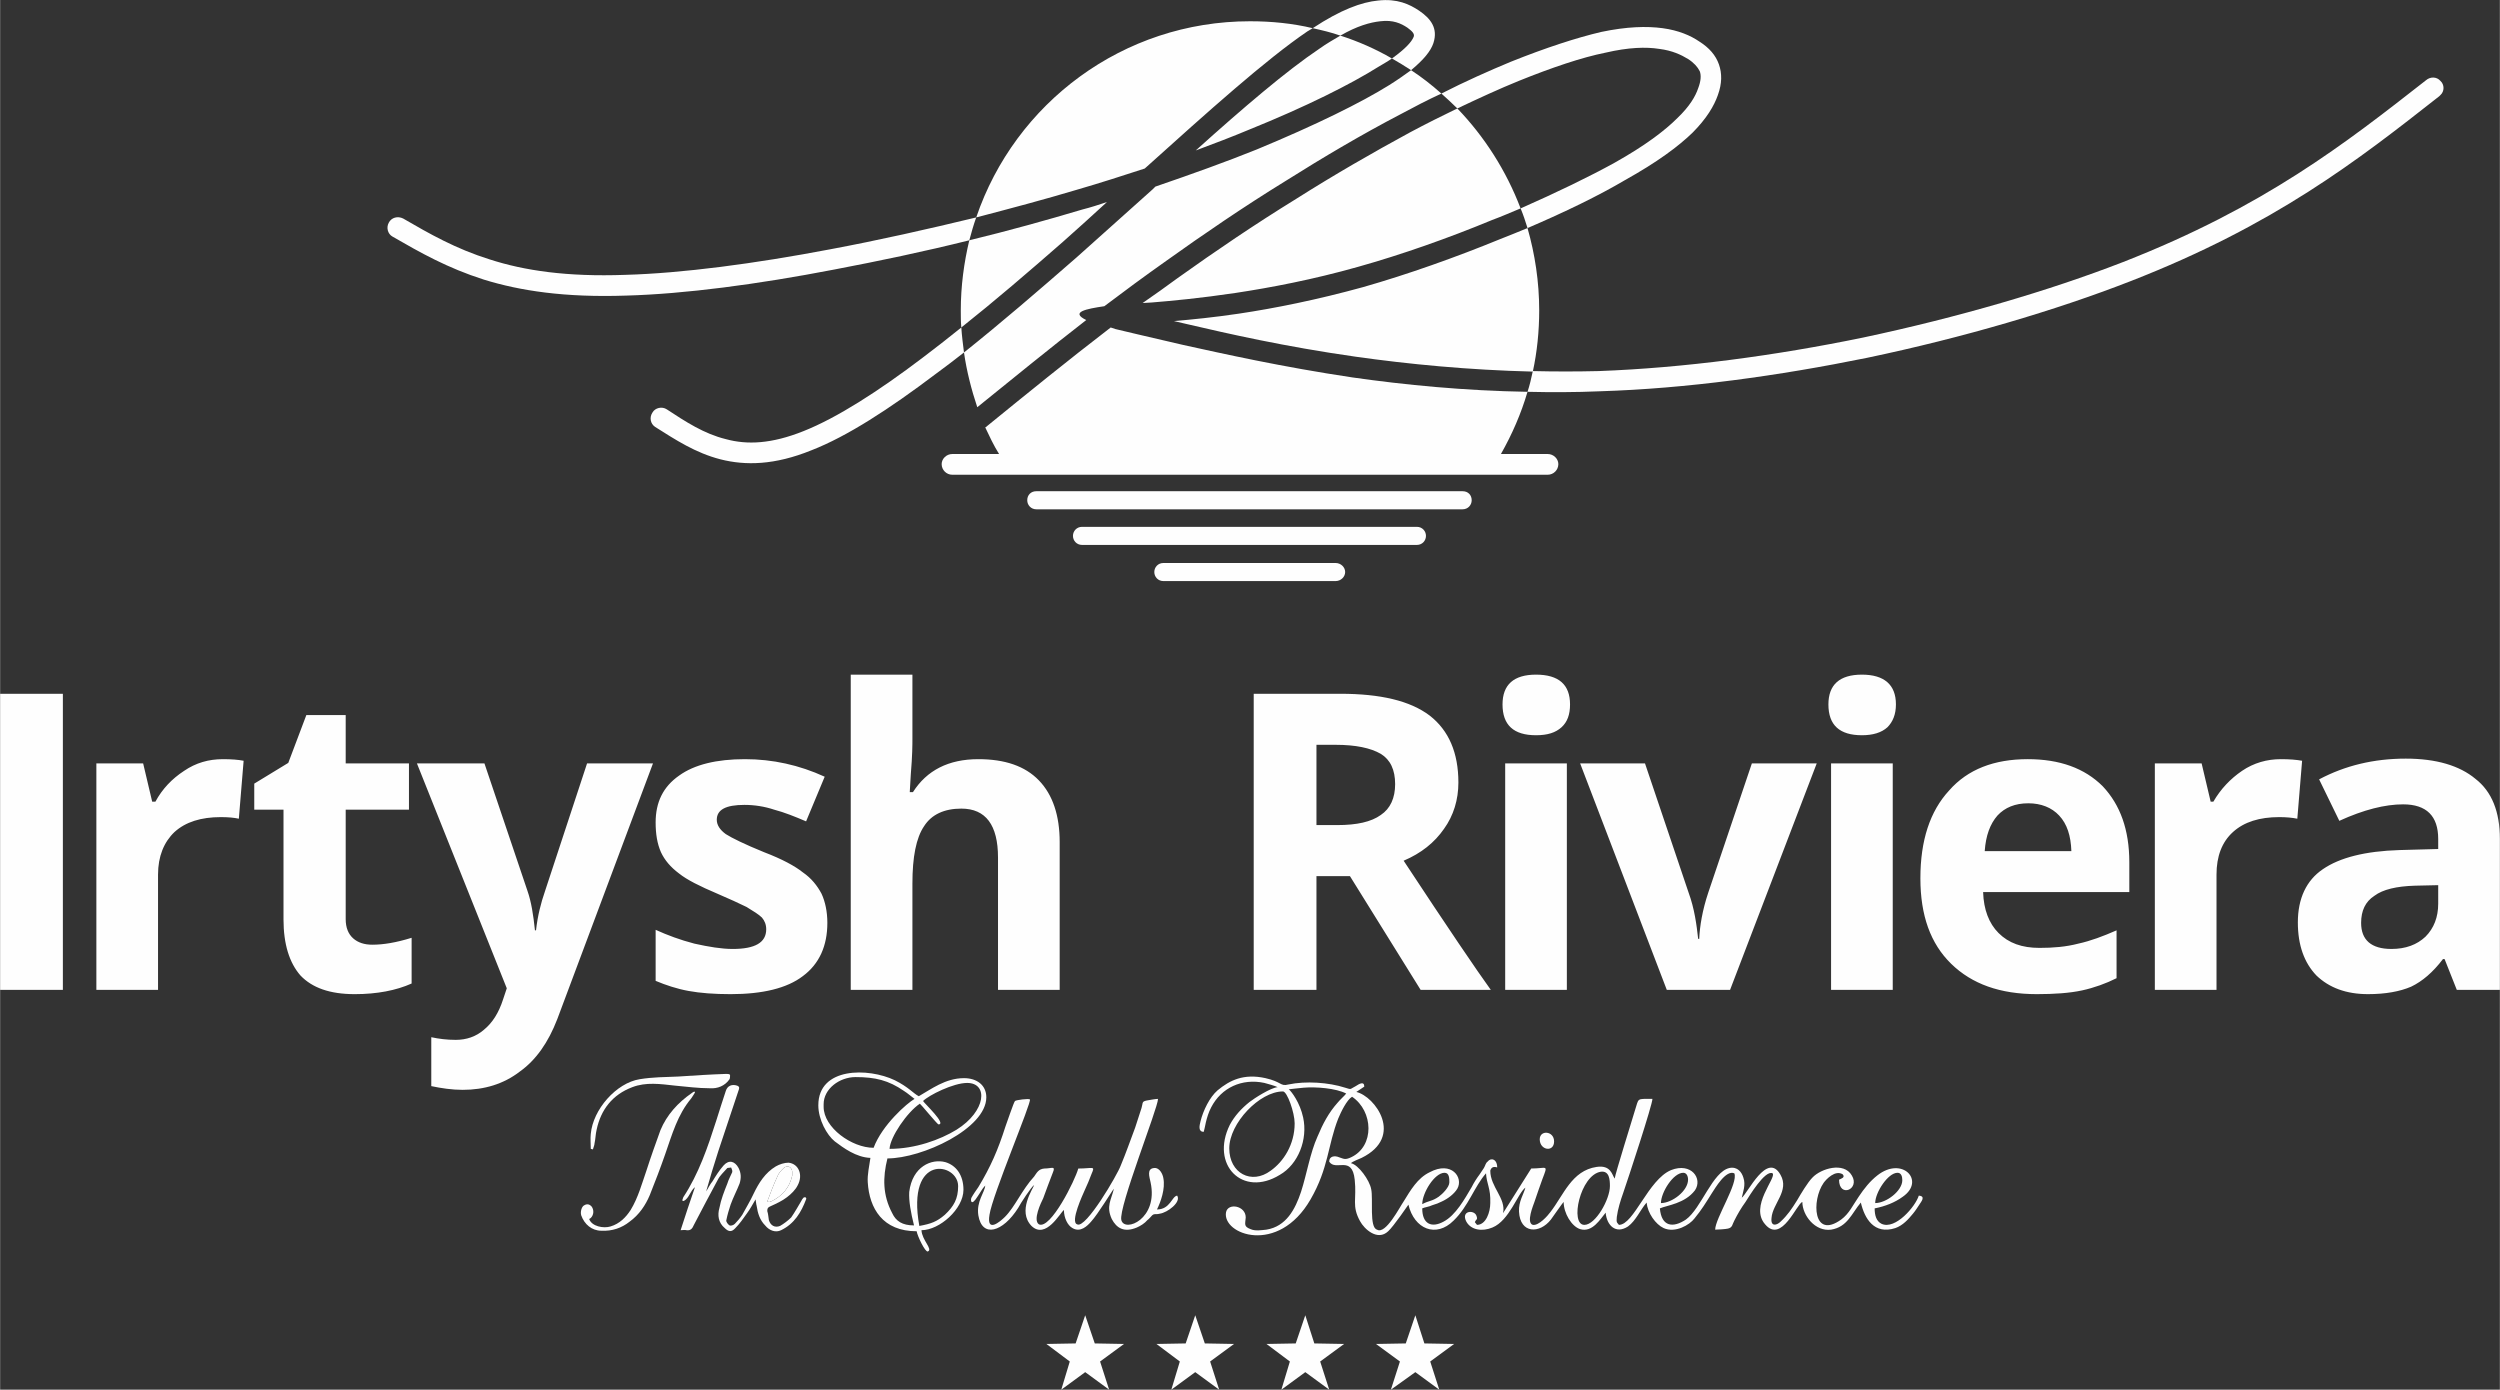 <?xml version="1.0" encoding="UTF-8"?> <svg xmlns="http://www.w3.org/2000/svg" xmlns:xlink="http://www.w3.org/1999/xlink" xml:space="preserve" width="46.82mm" height="26.026mm" style="shape-rendering:geometricPrecision; text-rendering:geometricPrecision; image-rendering:optimizeQuality; fill-rule:evenodd; clip-rule:evenodd" viewBox="0 0 4702 2614"><rect x="0" y="0" width="4702" height="2614" fill="#333333" stroke="none"/> <defs> <style type="text/css"> .fil1 {fill:#FEFEFE} .fil0 {fill:#FEFEFE;fill-rule:nonzero} </style> </defs> <g id="Слой_x0020_1">  <path class="fil0" d="M1949 958c-10,0 -17,-8 -17,-17 0,-10 7,-17 17,-17l802 0c10,0 17,7 17,17 0,9 -7,17 -17,17l-802 0z"></path> <path class="fil0" d="M2035 1025c-10,0 -17,-8 -17,-17 0,-9 7,-17 17,-17l630 0c10,0 17,8 17,17 0,9 -7,17 -17,17l-630 0z"></path> <path class="fil0" d="M2188 1093c-10,0 -17,-8 -17,-17 0,-9 7,-17 17,-17l324 0c10,0 18,8 18,17 0,9 -8,17 -18,17l-324 0z"></path> <path class="fil0" d="M2711 176c45,-23 90,-43 131,-60 65,-26 123,-45 170,-56 48,-10 85,-11 115,-7 30,4 53,14 69,25 19,12 31,26 37,43 6,17 6,36 -2,58 -7,20 -21,44 -48,71 -27,26 -66,55 -127,89 -49,29 -113,60 -183,90 -4,-13 -8,-25 -13,-37 68,-30 130,-60 177,-86 57,-32 94,-60 118,-84 23,-22 34,-41 39,-56 5,-13 6,-24 3,-32 -4,-8 -11,-16 -22,-23 -13,-8 -30,-16 -54,-19 -25,-4 -58,-3 -101,7 -45,9 -101,28 -163,53 -37,15 -76,33 -116,52 -10,-10 -20,-19 -30,-28zm172 522c41,1 82,1 124,0 161,-6 332,-29 497,-63 179,-38 350,-88 489,-142 266,-104 418,-223 570,-342 8,-7 20,-7 27,1 8,7 8,20 0,27l0 0 -2 2c-154,121 -309,242 -581,348 -141,55 -314,106 -495,144 -167,34 -340,58 -503,63 -46,2 -92,2 -136,1 4,-12 7,-25 10,-39z"></path> <path class="fil0" d="M738 445c-9,-5 -12,-17 -7,-26 5,-10 17,-13 27,-8 50,29 99,57 163,77 65,21 145,33 255,29 107,-3 243,-21 385,-48 91,-17 184,-38 275,-60 -5,14 -9,28 -13,43 -84,21 -170,39 -254,55 -145,28 -282,46 -391,49 -116,4 -200,-9 -268,-30 -69,-22 -120,-51 -172,-81zm1731 -392c53,-35 92,-49 123,-52 36,-4 59,7 77,19 22,15 36,33 27,61 -5,15 -18,31 -42,51 -12,-8 -24,-15 -36,-22 25,-18 37,-31 41,-41 2,-6 -4,-11 -12,-17 -12,-8 -27,-15 -51,-12 -19,2 -44,9 -75,27 -17,-6 -34,-10 -52,-14zm-656 610c-18,14 -36,28 -54,41 -86,65 -166,117 -233,143 -69,28 -124,29 -171,17 -47,-12 -85,-37 -123,-61 -9,-6 -11,-18 -5,-27 5,-9 18,-12 27,-6 35,23 70,46 111,56 40,11 86,9 146,-15 63,-25 141,-75 224,-138 24,-18 48,-37 73,-57 1,16 3,31 5,47z"></path> <path class="fil1" d="M2351 40c41,0 80,4 118,13 -3,2 -7,4 -10,6 -78,53 -186,150 -306,258 -40,13 -83,27 -128,40 -60,18 -124,35 -189,52 73,-215 276,-369 515,-369zm-560 853c-11,0 -20,-9 -20,-20 0,-10 9,-19 20,-19l88 0c-10,-16 -18,-33 -26,-50 2,-1 3,-2 4,-3l0 0c75,-61 150,-122 232,-185l9 3c17,4 54,13 128,30 73,16 184,41 318,61 98,14 210,25 329,27 -12,41 -29,80 -50,117l88 0c11,0 20,9 20,19 0,11 -9,20 -20,20l-1120 0zm730 -826c34,11 66,25 97,43 -7,5 -16,10 -26,16 -51,32 -134,74 -243,118 -31,13 -65,26 -100,39 90,-81 171,-150 232,-191 14,-10 28,-18 40,-25zm133 65c20,13 39,28 57,44 -26,12 -51,25 -77,39 -71,37 -144,80 -217,126 -78,48 -154,100 -224,150 -41,29 -79,57 -116,85 -34,5 -65,11 -34,26 -71,55 -138,110 -205,164 -11,-33 -20,-68 -25,-103 69,-55 141,-117 212,-179 47,-42 96,-86 143,-128l5 -5c70,-24 134,-47 191,-70 111,-46 196,-88 249,-121 16,-10 30,-20 41,-28zm-846 484c-1,-10 -1,-21 -1,-32 0,-46 6,-90 16,-132 74,-18 146,-38 213,-58 16,-4 31,-9 46,-14 -27,25 -55,50 -83,75 -64,56 -128,111 -191,161zm933 -412c51,53 92,117 119,188 -17,7 -35,15 -54,22 -82,34 -170,65 -252,88 -85,24 -164,39 -230,49 -67,10 -121,15 -158,18l-17 1c22,-15 44,-31 66,-47 70,-50 145,-101 223,-149 71,-45 144,-87 214,-125 30,-16 60,-31 89,-45zm132 225c14,49 22,101 22,155 0,39 -4,78 -12,115 -121,-3 -234,-14 -333,-28 -134,-19 -243,-44 -316,-61l-26 -6c34,-3 75,-7 122,-14 67,-10 147,-26 234,-50 84,-24 174,-56 257,-90 18,-7 35,-14 52,-21z"></path> <path class="fil1" d="M2041 2474l18 53 55 1 -45 33 17 53 -45 -33 -45 33 16 -53 -44 -33 55 -1 18 -53z"></path> <path class="fil1" d="M2248 2474l18 53 55 1 -45 33 17 53 -45 -33 -45 33 16 -53 -44 -33 55 -1 18 -53z"></path> <path class="fil1" d="M2455 2474l17 53 56 1 -45 33 17 53 -45 -33 -45 33 16 -53 -44 -33 55 -1 18 -53z"></path> <path class="fil1" d="M2662 2474l17 53 56 1 -45 33 17 53 -45 -33 -46 33 17 -53 -45 -33 56 -1 18 -53z"></path> <path class="fil0" d="M0 1305l118 0 0 557 -118 0 0 -557zm419 123c16,0 29,1 39,3l-9 109c-9,-2 -20,-3 -34,-3 -37,0 -66,9 -87,28 -20,19 -31,46 -31,80l0 217 -116 0 0 -426 88 0 17 72 6 0c13,-24 31,-43 54,-58 22,-15 46,-22 73,-22zm281 349c21,0 45,-4 74,-13l0 86c-29,13 -65,20 -107,20 -47,0 -80,-12 -102,-35 -21,-24 -32,-59 -32,-106l0 -206 -55 0 0 -49 64 -39 34 -90 74 0 0 91 119 0 0 87 -119 0 0 206c0,16 5,28 14,36 9,8 21,12 36,12zm84 -341l127 0 81 240c7,20 11,45 14,74l2 0c3,-27 9,-51 17,-74l79 -240 124 0 -180 481c-17,44 -40,77 -71,99 -30,23 -66,34 -107,34 -20,0 -40,-3 -59,-7l0 -92c14,3 29,5 46,5 20,0 38,-6 53,-19 16,-13 28,-32 36,-57l7 -21 -169 -423zm772 300c0,43 -15,77 -46,100 -30,23 -76,34 -136,34 -31,0 -57,-2 -79,-6 -22,-4 -43,-11 -62,-19l0 -96c22,10 46,19 73,26 27,6 51,10 72,10 42,0 63,-12 63,-37 0,-9 -3,-16 -8,-22 -6,-6 -16,-12 -29,-20 -14,-7 -32,-15 -55,-25 -33,-14 -57,-26 -72,-38 -16,-12 -27,-25 -34,-40 -7,-16 -10,-34 -10,-56 0,-38 14,-67 44,-88 29,-21 71,-31 124,-31 52,0 102,11 150,33l-35 84c-21,-9 -41,-17 -60,-22 -18,-6 -37,-9 -56,-9 -35,0 -52,9 -52,28 0,10 6,19 17,27 11,7 35,19 72,34 34,13 58,26 73,38 16,11 27,25 35,40 7,15 11,34 11,55zm437 126l-116 0 0 -249c0,-61 -23,-92 -69,-92 -32,0 -56,11 -70,33 -15,22 -22,58 -22,108l0 200 -116 0 0 -593 116 0 0 121c0,9 0,31 -3,66l-2 34 6 0c26,-41 67,-62 123,-62 50,0 88,13 114,40 26,27 39,66 39,116l0 278zm483 -310l39 0c37,0 64,-6 82,-19 18,-12 27,-32 27,-58 0,-27 -9,-46 -27,-57 -19,-11 -47,-17 -85,-17l-36 0 0 151zm0 96l0 214 -118 0 0 -557 163 0c75,0 131,13 168,41 36,28 54,70 54,126 0,32 -9,62 -27,87 -18,26 -43,46 -76,60 83,126 138,207 164,243l-132 0 -133 -214 -63 0zm350 -323c0,-37 21,-56 63,-56 43,0 64,19 64,56 0,19 -5,33 -16,43 -11,10 -26,15 -48,15 -42,0 -63,-19 -63,-58zm121 537l-116 0 0 -426 116 0 0 426zm188 0l-163 -426 122 0 82 243c11,30 15,60 18,87l2 0c1,-24 6,-54 17,-87l82 -243 122 0 -163 426 -119 0zm304 -537c0,-37 21,-56 63,-56 42,0 64,19 64,56 0,19 -6,33 -16,43 -11,10 -27,15 -48,15 -42,0 -63,-19 -63,-58zm121 537l-116 0 0 -426 116 0 0 426zm255 -351c-25,0 -44,8 -58,23 -14,16 -22,38 -24,67l163 0c-1,-29 -8,-51 -23,-67 -14,-15 -34,-23 -58,-23zm16 359c-69,0 -122,-19 -161,-57 -39,-38 -58,-91 -58,-161 0,-71 18,-126 54,-165 35,-40 85,-59 148,-59 60,0 107,17 141,51 33,35 50,82 50,143l0 56 -275 0c1,33 11,59 29,77 19,19 44,28 77,28 26,0 50,-2 73,-8 23,-5 47,-14 72,-25l0 90c-20,10 -42,18 -65,23 -23,5 -52,7 -85,7zm459 -442c16,0 29,1 40,3l-9 109c-10,-2 -21,-3 -34,-3 -37,0 -66,9 -87,28 -21,19 -31,46 -31,80l0 217 -116 0 0 -426 88 0 17 72 5 0c14,-24 32,-43 54,-58 22,-15 47,-22 73,-22zm331 434l-23 -58 -3 0c-19,25 -39,42 -60,52 -21,9 -48,14 -81,14 -41,0 -73,-12 -97,-35 -23,-24 -35,-57 -35,-100 0,-45 16,-79 47,-100 32,-22 80,-34 144,-36l73 -2 0 -19c0,-43 -22,-65 -66,-65 -34,0 -74,10 -120,31l-38 -78c49,-26 103,-39 163,-39 57,0 101,13 131,38 31,24 46,62 46,113l0 284 -81 0zm-35 -197l-44 1c-34,1 -60,7 -76,19 -17,11 -25,28 -25,51 0,32 19,49 57,49 27,0 48,-8 64,-23 16,-16 24,-37 24,-62l0 -35z"></path> <g> <path class="fil1" d="M3274 2254l1 1c0,0 -1,0 -1,-1zm-1545 52c-25,-138 73,-119 73,-75 0,24 -8,38 -25,54 -15,13 -26,17 -48,21zm-86 -147c-41,0 -94,-38 -94,-77l0 -5c0,-29 30,-51 60,-51 37,0 62,6 91,26 8,5 13,10 20,15 -14,8 -61,49 -77,92zm30 2c1,-22 33,-69 57,-85 1,0 33,39 35,39 16,0 -26,-39 -29,-44 11,-11 57,-34 83,-34 40,0 36,53 -20,88 -31,19 -78,36 -126,36zm-134 -82c0,27 16,56 31,68 16,12 40,30 67,31 -2,15 -6,31 -5,46 3,49 28,92 92,92 1,8 16,40 21,38 10,-4 -11,-21 -12,-40 34,0 79,-40 79,-76 0,-28 -14,-46 -34,-52 -26,-7 -62,8 -68,56 -1,17 3,39 9,63 -22,0 -34,-8 -41,-23 -18,-34 -18,-67 -9,-103 65,0 186,-56 186,-115 0,-23 -18,-36 -42,-36 -35,0 -62,21 -85,34 -10,-5 -19,-17 -45,-30 -50,-24 -144,-25 -144,47zm557 155l-1 2 1 -2zm-242 -6l-1 2 1 -2zm92 -2l-1 3 1 -3zm-93 4c-1,13 -17,30 -13,56 7,43 46,32 75,-14 4,-8 25,-40 30,-43 -2,7 -32,49 -5,77 27,26 54,-25 61,-30 0,15 7,29 16,34 15,9 28,-4 35,-12 13,-14 40,-59 43,-62 -5,21 -15,33 -4,57 9,17 23,26 47,16 7,-3 15,-8 20,-14 3,-2 6,-6 9,-9 5,-4 6,-1 14,-3 15,-2 41,-22 33,-34 -10,1 -13,26 -38,26 7,-14 16,-39 12,-59 -1,-7 -7,-20 -17,-19 -15,1 -9,17 -7,27 15,69 -49,95 -55,71 -6,-23 69,-211 69,-228 -5,0 -15,2 -21,3 -10,2 -7,4 -10,14 -4,12 -8,25 -12,37 -9,24 -17,47 -27,71 -6,17 -66,120 -82,111 -14,-4 11,-57 14,-64 5,-11 9,-20 13,-31 7,-16 3,-10 -25,-10 -6,22 -52,115 -74,105 -12,-8 4,-41 8,-49 6,-17 12,-32 18,-48 6,-14 -2,-8 -16,-8 -11,1 -14,8 -19,15 -23,25 -36,57 -55,76 -9,9 -35,31 -29,-4 5,-36 80,-213 76,-217 -2,-2 -26,1 -28,3 -2,1 -16,43 -18,48 -14,44 -28,76 -51,114 -3,4 -11,16 -13,20 -2,4 -1,18 12,-3 5,-7 8,-14 14,-20zm1043 -87c0,21 27,25 27,4 0,-20 -27,-22 -27,-4zm84 161c-28,0 -8,-94 31,-100 16,-2 17,15 17,27 0,25 -27,73 -48,73zm-305 -39c0,-21 23,-59 42,-59 9,0 9,11 9,18 0,9 -13,22 -20,27 -13,9 -18,7 -31,14zm852 -2c0,-20 24,-57 42,-57 7,0 9,7 9,14 0,20 -30,43 -51,43zm-403 0c0,-20 23,-57 42,-57 6,0 9,6 9,13 0,21 -30,44 -51,44zm-812 -103c0,-47 57,-107 101,-107 8,0 22,40 22,60 0,40 -21,72 -45,89 -36,27 -78,5 -78,-42zm557 74c-3,12 -13,26 -12,45 2,42 39,42 60,15 3,-4 23,-33 24,-33 0,21 15,46 31,51 23,7 38,-19 48,-31 2,24 19,41 42,26 15,-11 23,-31 35,-45 2,20 17,41 32,48 22,10 49,-6 58,-18 14,-17 21,-29 33,-48 6,-9 26,-44 42,-37 8,18 -36,85 -36,106 5,0 20,-1 24,-2 9,-2 8,-8 12,-15 6,-12 13,-24 21,-35 7,-11 37,-61 51,-54 8,8 -44,62 -14,96 31,37 60,-40 70,-42 0,25 24,56 54,52 31,-5 39,-31 56,-51 7,30 25,61 65,48 14,-5 24,-16 33,-27 5,-6 8,-11 12,-17 3,-5 13,-16 -1,-17 -6,20 -44,65 -70,53 -10,-5 -13,-16 -13,-29 20,-4 38,-11 53,-22 43,-30 -1,-77 -48,-40 -14,11 -25,25 -35,40 -11,16 -18,32 -33,43 -53,38 -56,-36 -33,-69 5,-7 22,-25 36,-16 5,6 -3,8 -7,10 0,35 40,18 24,-8 -15,-26 -58,-13 -74,4 -9,9 -22,31 -29,43 -10,16 -18,28 -31,40 -7,7 -19,10 -17,-7 2,-27 34,-51 17,-81 -25,-45 -62,35 -73,43 2,-10 8,-24 3,-38 -3,-10 -11,-21 -26,-18 -32,7 -53,76 -82,97 -24,16 -46,14 -49,-21 14,-6 47,-9 66,-34 15,-22 -7,-53 -45,-38 -43,18 -70,103 -98,103 -4,-5 -5,-4 -4,-15 2,-15 7,-31 12,-45 10,-29 55,-166 55,-177 -31,0 -25,-2 -33,22 -5,17 -37,119 -38,128 -5,-7 -7,-26 -34,-22 -47,7 -62,53 -87,85 -5,7 -22,26 -33,24 -13,-4 1,-37 3,-43 5,-15 10,-29 15,-43 11,-29 9,-20 -21,-20l-53 84c6,-28 -24,-49 -24,-80 2,-7 7,-8 13,-6 0,-16 -12,-19 -18,-11 -4,3 -4,7 -7,12 -3,4 -5,8 -8,12 -6,8 -11,16 -15,24 -13,22 -30,53 -53,65 -22,12 -40,5 -40,-25 4,-2 13,-3 19,-6 7,-2 12,-4 18,-7 11,-5 23,-14 29,-24 12,-21 -11,-53 -52,-31 -23,11 -36,34 -49,55 -7,10 -34,63 -50,53 -15,-4 -7,-58 -11,-76 -3,-17 -24,-46 -38,-49 2,-3 16,-8 20,-10 81,-40 25,-116 -10,-124l15 -10c0,-11 -10,-5 -16,-1 -12,6 -7,7 -20,3 -31,-10 -74,-13 -107,-6 -15,4 -12,-5 -43,-12 -41,-9 -67,4 -90,23 -15,13 -27,38 -32,58 -2,8 -5,20 6,20 2,-5 4,-27 14,-46 19,-37 58,-55 100,-46 4,1 22,6 25,8 -13,1 -44,21 -53,28 -15,12 -28,26 -37,43 -37,75 24,137 94,94 35,-20 53,-67 44,-108 -6,-28 -22,-49 -27,-53 7,-1 19,-2 28,-3 23,-2 61,1 80,11 -3,4 -12,12 -16,17 -17,19 -28,40 -38,64 -14,31 -20,70 -31,104 -11,33 -28,65 -65,71 -10,1 -21,3 -30,-1 -13,-5 -10,-9 -9,-22 0,-22 -33,-28 -37,-10 -8,42 98,82 159,-24 34,-59 32,-101 52,-152 5,-12 16,-35 26,-41 40,27 43,93 -2,114 -11,5 -13,3 -22,0 -9,-4 -19,-2 -19,8 12,19 43,-13 48,34 4,37 -6,49 10,78 8,15 33,38 53,19 10,-9 38,-50 38,-50 11,46 52,63 85,30 28,-27 39,-64 61,-89 1,20 9,28 8,56 0,17 -8,41 -25,41l-4 -5c2,-6 6,-4 3,-12 -4,-12 -30,-10 -19,11 9,16 30,19 49,11 32,-13 48,-65 62,-75z"></path> </g> <path class="fil0" d="M1443 2260c3,1 3,1 4,1 1,-1 2,-1 3,-1 21,-10 35,-26 40,-49 0,-2 0,-4 0,-7 -1,-9 -9,-13 -16,-7 -5,5 -10,10 -12,16 -7,15 -13,31 -19,47zm-22 -4c-6,10 -10,18 -16,26 -7,10 -14,20 -22,28 -7,8 -13,7 -20,0 -12,-10 -14,-24 -10,-38 3,-16 9,-31 15,-46 2,-7 6,-14 9,-21 1,-3 -1,-6 -2,-9 -3,1 -7,0 -8,2 -6,7 -13,13 -17,21 -15,28 -30,56 -45,85 -3,7 -6,11 -14,10 -3,-1 -7,0 -11,0 9,-28 18,-55 27,-81 -9,7 -11,21 -21,26 -1,0 -2,0 -3,-1 1,-2 1,-4 2,-6 29,-44 46,-94 62,-144 6,-19 12,-38 18,-56 3,-10 12,-13 21,-10 6,2 4,6 3,9 -13,38 -25,76 -38,114 -8,25 -16,51 -23,76 4,-6 7,-13 12,-19 6,-10 13,-21 21,-30 10,-11 21,-8 28,5 5,10 5,19 2,29 -5,13 -12,26 -17,40 -3,9 -6,19 -8,29 -1,3 3,8 6,10 2,1 7,0 10,-3 5,-5 10,-11 14,-17 7,-13 15,-26 21,-39 10,-21 22,-40 42,-52 7,-4 16,-7 24,-7 19,2 28,23 17,43 -4,8 -12,16 -20,22 -9,7 -20,12 -31,17 -5,2 -6,4 -6,9 2,6 2,12 3,17 3,10 11,15 21,11 7,-4 15,-10 21,-16 7,-10 13,-21 19,-31 1,-2 2,-4 4,-6 1,-1 3,-1 4,-1 1,1 2,3 1,4 -9,24 -22,46 -47,58 -10,5 -22,1 -30,-9 -10,-10 -14,-23 -16,-37 -1,-3 -1,-7 -2,-12z"></path> <path class="fil0" d="M1307 2055c-2,3 -4,7 -7,11 -26,31 -36,68 -49,105 -9,26 -19,52 -29,77 -8,19 -20,37 -38,50 -15,12 -33,18 -53,17 -18,0 -32,-12 -38,-29 -2,-7 1,-17 6,-19 5,-3 10,-2 14,3 4,6 4,15 -2,21 -1,1 -2,1 -3,2 5,14 27,18 40,14 17,-5 29,-17 38,-31 14,-23 21,-49 30,-75 8,-25 17,-50 26,-75 12,-29 33,-52 59,-70 1,-1 3,-2 5,-3 0,1 1,1 1,2z"></path> <path class="fil0" d="M1111 2161c0,-9 -1,-19 0,-28 4,-46 48,-96 92,-103 24,-4 48,-4 72,-5 30,-2 61,-4 91,-5 2,0 6,0 7,2 0,2 0,6 -1,8 -9,13 -23,18 -37,17 -22,0 -44,-3 -66,-5 -27,-3 -54,-7 -80,3 -37,14 -59,42 -67,80 -2,8 -2,17 -4,26 0,3 -2,7 -3,11l-4 -1z"></path> <path class="fil0" d="M1443 2260c6,-16 12,-32 19,-47 2,-6 7,-11 12,-16 7,-6 15,-2 16,7 0,3 0,5 0,7 -5,23 -19,39 -40,49 -1,0 -2,0 -3,1 -1,0 -1,0 -4,-1z"></path> </g> </svg> 